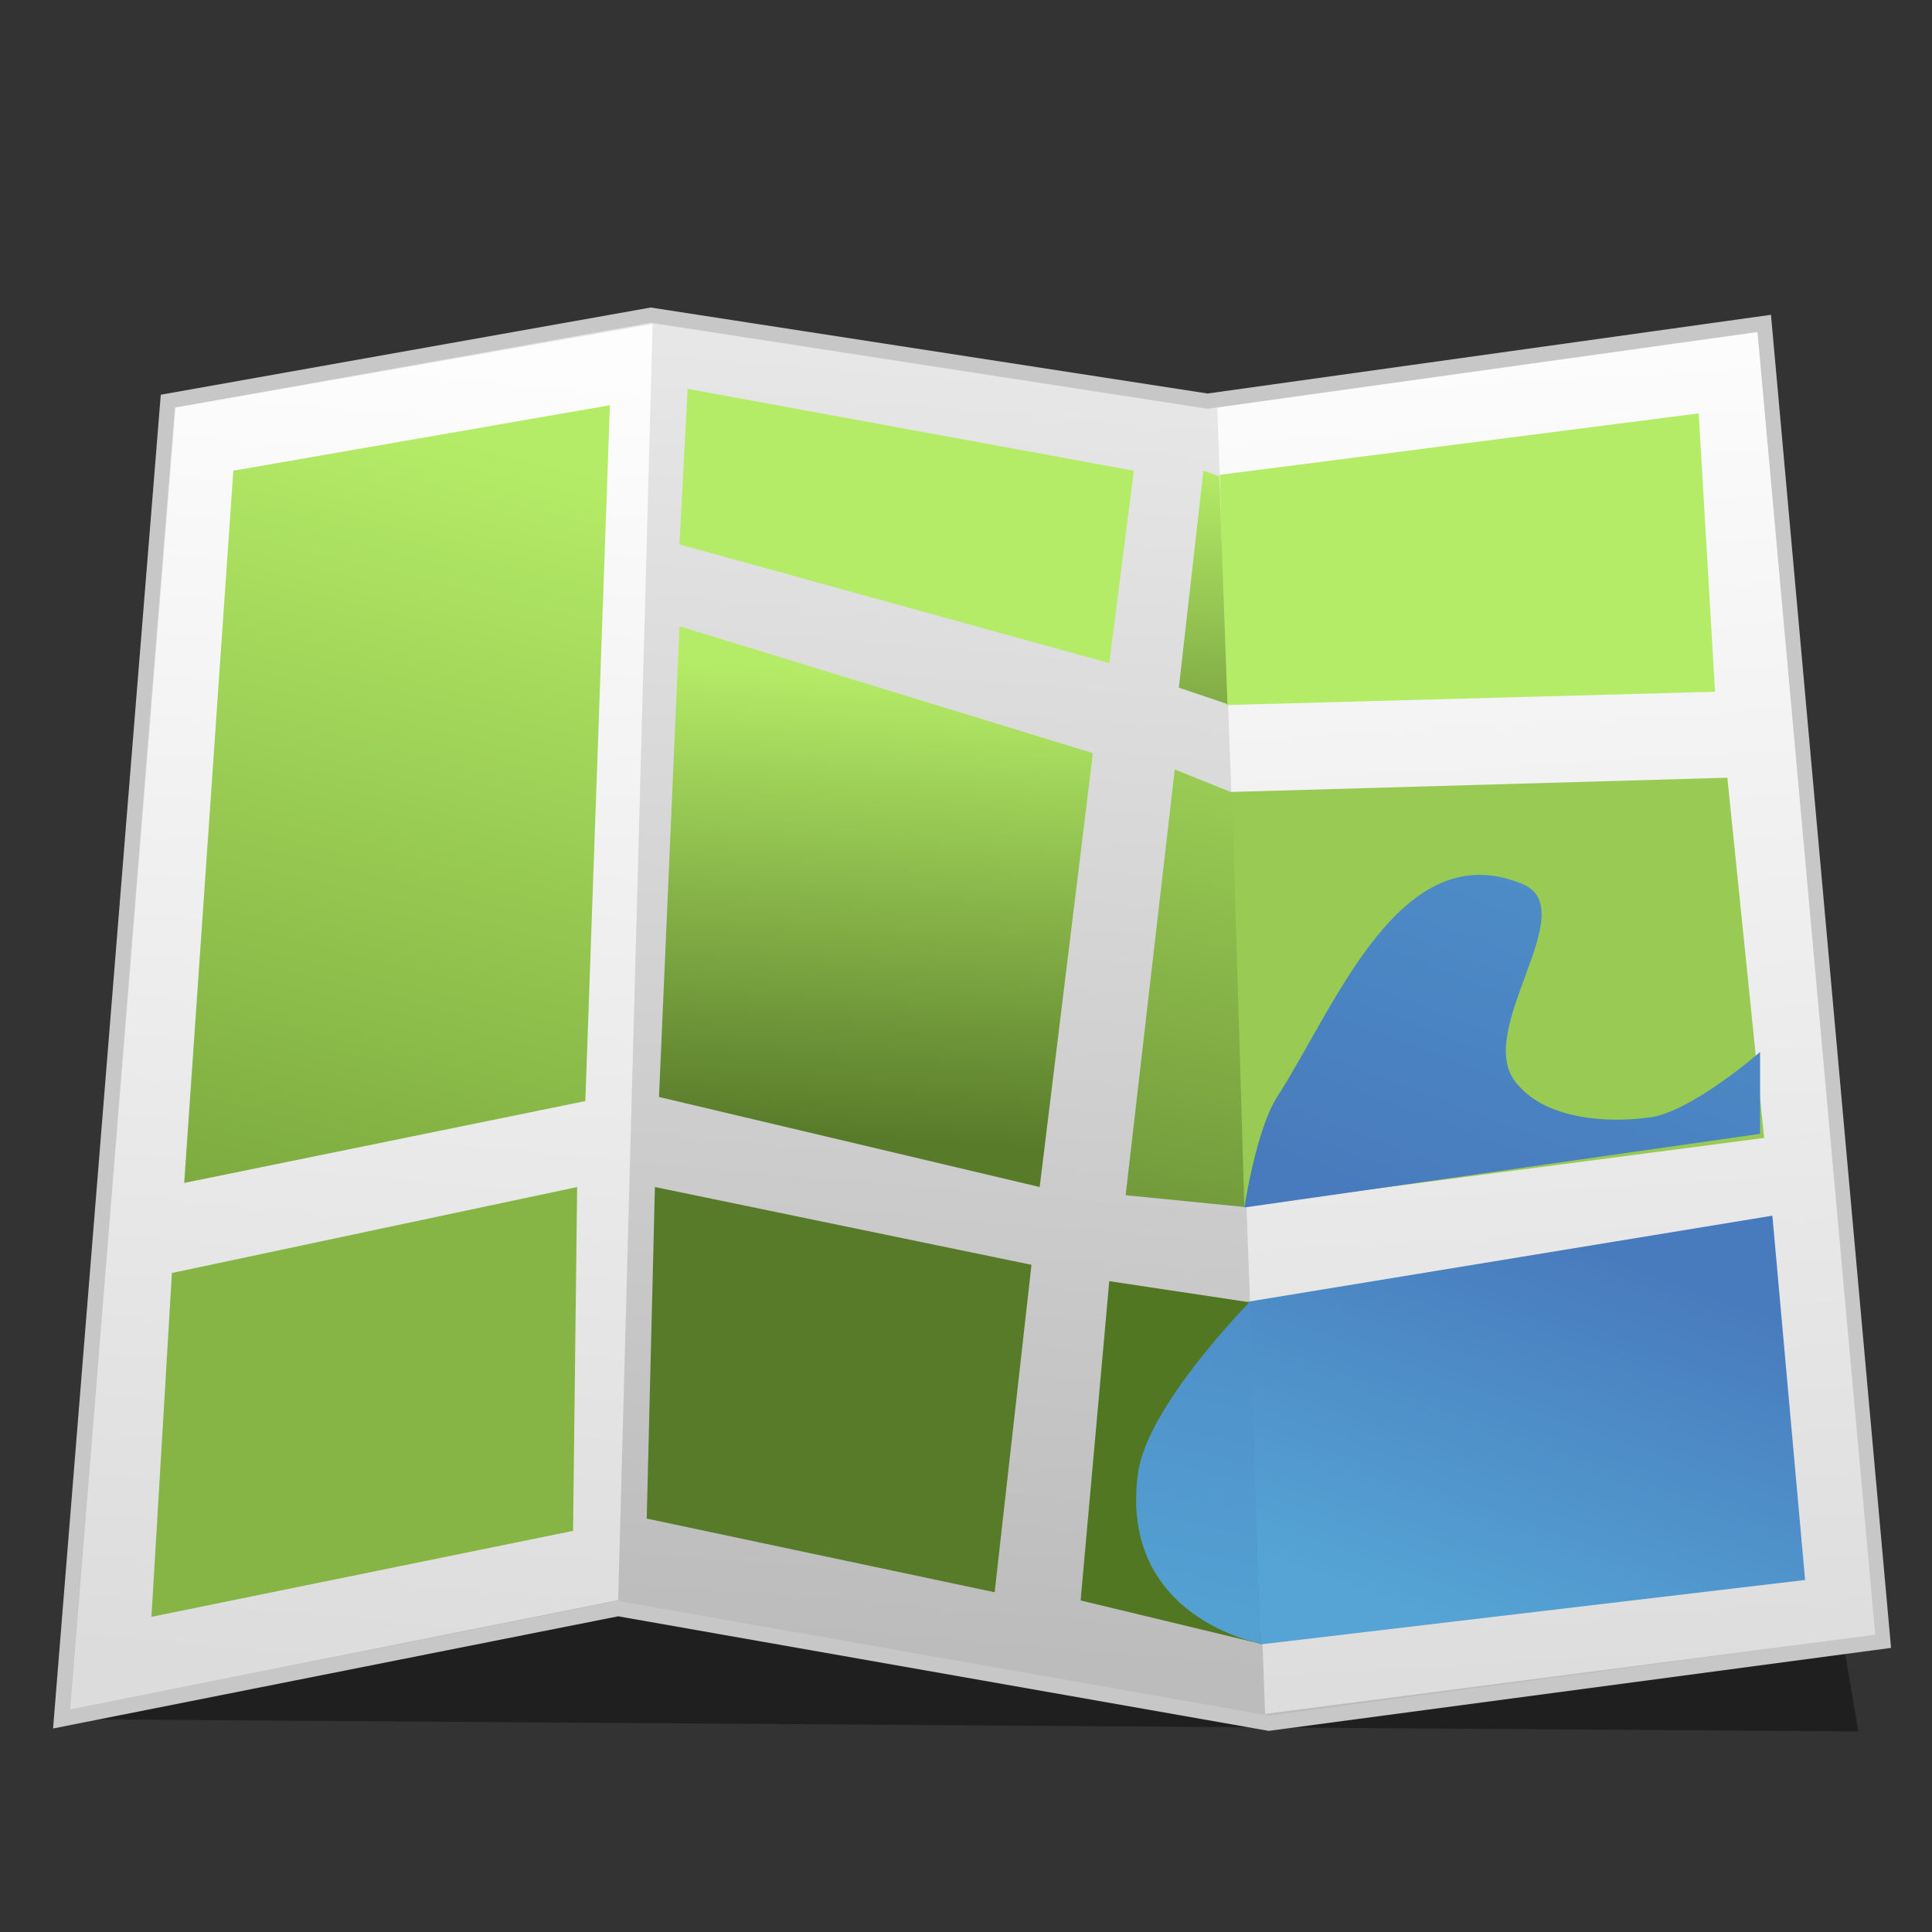 <?xml version="1.0" encoding="UTF-8" standalone="no"?>
<!-- Created with Inkscape (http://www.inkscape.org/) -->
<svg
   xmlns:svg="http://www.w3.org/2000/svg"
   xmlns="http://www.w3.org/2000/svg"
   xmlns:xlink="http://www.w3.org/1999/xlink"
   version="1.0"
   width="128"
   height="128"
   id="svg2">
  <rect width="100%" height="100%" fill="#333333" stroke="none"/>
  <defs
     id="defs6">
    <linearGradient
       id="linearGradient4313">
      <stop
         style="stop-color:#000000;stop-opacity:1"
         offset="0"
         id="stop4315" />
      <stop
         style="stop-color:#000000;stop-opacity:0"
         offset="1"
         id="stop4317" />
    </linearGradient>
    <linearGradient
       id="linearGradient3956">
      <stop
         style="stop-color:#3220f4;stop-opacity:1"
         offset="0"
         id="stop3958" />
      <stop
         style="stop-color:#00bad7;stop-opacity:1"
         offset="1"
         id="stop3960" />
    </linearGradient>
    <linearGradient
       id="linearGradient3948">
      <stop
         style="stop-color:#3118f7;stop-opacity:1"
         offset="0"
         id="stop3950" />
      <stop
         style="stop-color:#3d96c7;stop-opacity:1"
         offset="1"
         id="stop3952" />
    </linearGradient>
    <linearGradient
       id="linearGradient3844">
      <stop
         style="stop-color:#487bbd;stop-opacity:1"
         offset="0"
         id="stop3846" />
      <stop
         style="stop-color:#4d8cc7;stop-opacity:1"
         offset="1"
         id="stop3848" />
    </linearGradient>
    <linearGradient
       id="linearGradient3834">
      <stop
         style="stop-color:#53a0d2;stop-opacity:1"
         offset="0"
         id="stop3836" />
      <stop
         style="stop-color:#4e8dc8;stop-opacity:1"
         offset="1"
         id="stop3838" />
    </linearGradient>
    <linearGradient
       id="linearGradient3824">
      <stop
         style="stop-color:#55a4d5;stop-opacity:1"
         offset="0"
         id="stop3826" />
      <stop
         style="stop-color:#487bbd;stop-opacity:1"
         offset="1"
         id="stop3828" />
    </linearGradient>
    <linearGradient
       id="linearGradient3811">
      <stop
         style="stop-color:#729a3b;stop-opacity:1"
         offset="0"
         id="stop3813" />
      <stop
         style="stop-color:#99cb54;stop-opacity:1"
         offset="1"
         id="stop3815" />
    </linearGradient>
    <linearGradient
       id="linearGradient3801">
      <stop
         style="stop-color:#82ad46;stop-opacity:1"
         offset="0"
         id="stop3803" />
      <stop
         style="stop-color:#b5ec67;stop-opacity:1"
         offset="1"
         id="stop3805" />
    </linearGradient>
    <linearGradient
       id="linearGradient3785">
      <stop
         style="stop-color:#587b2a;stop-opacity:1"
         offset="0"
         id="stop3787" />
      <stop
         style="stop-color:#b5ec67;stop-opacity:1"
         offset="1"
         id="stop3789" />
    </linearGradient>
    <linearGradient
       id="linearGradient3765">
      <stop
         style="stop-color:#618a2b;stop-opacity:1"
         offset="0"
         id="stop3767" />
      <stop
         style="stop-color:#b5ec67;stop-opacity:1"
         offset="1"
         id="stop3769" />
    </linearGradient>
    <linearGradient
       x1="11.413"
       y1="105.602"
       x2="30.234"
       y2="28.765"
       id="linearGradient3771"
       xlink:href="#linearGradient3765"
       gradientUnits="userSpaceOnUse" />
    <linearGradient
       x1="54.551"
       y1="75.254"
       x2="56.364"
       y2="44.339"
       id="linearGradient3791"
       xlink:href="#linearGradient3785"
       gradientUnits="userSpaceOnUse" />
    <linearGradient
       x1="79.729"
       y1="46.373"
       x2="80.542"
       y2="30.915"
       id="linearGradient3807"
       xlink:href="#linearGradient3801"
       gradientUnits="userSpaceOnUse" />
    <linearGradient
       x1="76.203"
       y1="79.729"
       x2="81.627"
       y2="52.339"
       id="linearGradient3817"
       xlink:href="#linearGradient3811"
       gradientUnits="userSpaceOnUse" />
    <linearGradient
       x1="95.458"
       y1="107.39"
       x2="104.407"
       y2="82.441"
       id="linearGradient3830"
       xlink:href="#linearGradient3824"
       gradientUnits="userSpaceOnUse" />
    <linearGradient
       x1="78.249"
       y1="106.034"
       x2="82.983"
       y2="84.61"
       id="linearGradient3840"
       xlink:href="#linearGradient3834"
       gradientUnits="userSpaceOnUse" />
    <linearGradient
       x1="92.203"
       y1="79.557"
       x2="100.339"
       y2="58.134"
       id="linearGradient3850"
       xlink:href="#linearGradient3844"
       gradientUnits="userSpaceOnUse" />
    <linearGradient
       x1="101.33"
       y1="111.458"
       x2="96.233"
       y2="24.136"
       id="linearGradient4034-2"
       xlink:href="#linearGradient4028-4"
       gradientUnits="userSpaceOnUse" />
    <linearGradient
       id="linearGradient4028-4">
      <stop
         style="stop-color:#dddddd;stop-opacity:1"
         offset="0"
         id="stop4030-5" />
      <stop
         style="stop-color:#fcfcfc;stop-opacity:1"
         offset="1"
         id="stop4032-8" />
    </linearGradient>
    <linearGradient
       x1="18.749"
       y1="110.78"
       x2="26.653"
       y2="23.458"
       id="linearGradient4042-8"
       xlink:href="#linearGradient4036-1"
       gradientUnits="userSpaceOnUse" />
    <linearGradient
       id="linearGradient4036-1">
      <stop
         style="stop-color:#dcdcdc;stop-opacity:1"
         offset="0"
         id="stop4038-2" />
      <stop
         style="stop-color:#fdfdfd;stop-opacity:1"
         offset="1"
         id="stop4040-1" />
    </linearGradient>
    <linearGradient
       x1="56.449"
       y1="109.017"
       x2="63.415"
       y2="24.136"
       id="linearGradient4058-4"
       xlink:href="#linearGradient4052-9"
       gradientUnits="userSpaceOnUse" />
    <linearGradient
       id="linearGradient4052-9">
      <stop
         style="stop-color:#bcbcbc;stop-opacity:1"
         offset="0"
         id="stop4054-8" />
      <stop
         style="stop-color:#e7e7e7;stop-opacity:1"
         offset="1"
         id="stop4056-2" />
    </linearGradient>
    <linearGradient
       x1="59.389"
       y1="59.382"
       x2="66.725"
       y2="8.399"
       id="linearGradient4263"
       xlink:href="#linearGradient3948"
       gradientUnits="userSpaceOnUse" />
    <linearGradient
       x1="62.915"
       y1="30.78"
       x2="66.441"
       y2="18.576"
       id="linearGradient4265"
       xlink:href="#linearGradient3956"
       gradientUnits="userSpaceOnUse" />
    <linearGradient
       x1="59.175"
       y1="62.013"
       x2="63.641"
       y2="7.378"
       id="linearGradient4319"
       xlink:href="#linearGradient4313"
       gradientUnits="userSpaceOnUse" />
  </defs>
  <g
     style="display:inline"
     id="layer1" />
  <g
     style="display:inline"
     id="layer7">
    <path
       d="M 4.068,113.898 L 12.203,84.61 L 117.424,81.085 L 123.119,114.712 L 4.068,113.898 z "
       style="fill:#000000;fill-opacity:0.391;stroke:none;display:inline"
       id="path4060" />
    <path
       d="M 4.068,113.898 L 40.949,106.576 L 84.068,114.169 L 124.746,108.746 L 116.881,21.424 L 80,26.576 L 43.119,20.881 L 11.119,26.576 L 4.068,113.898 z "
       style="fill:url(#linearGradient4058-4);fill-opacity:1;stroke:#c7c7c7;stroke-width:1px;stroke-linecap:butt;stroke-linejoin:miter;stroke-opacity:1;display:inline"
       id="path2990" />
    <path
       d="M 11.633,27.003 L 4.639,113.262 L 40.955,106.012 L 43.238,21.467 L 11.633,27.003 z "
       style="fill:url(#linearGradient4042-8);fill-opacity:1;stroke:none;display:inline"
       id="path2990-9" />
    <path
       d="M 116.434,22.014 L 80.644,27.008 L 83.815,113.551 L 124.242,108.309 L 116.434,22.014 z "
       style="fill:url(#linearGradient4034-2);fill-opacity:1;stroke:none;display:inline"
       id="path2990-4" />
  </g>
  <g
     style="display:inline"
     id="layer2">
    <path
       d="M 11.39,84.339 L 38.237,78.644 L 37.966,101.424 L 10.034,107.119 L 11.39,84.339 z "
       style="fill:#86b545;fill-opacity:1;stroke:none"
       id="path2993" />
    <path
       d="M 12.203,78.373 L 38.78,72.949 L 40.407,26.847 L 15.458,31.186 L 12.203,78.373 z "
       style="fill:url(#linearGradient3771);fill-opacity:1;stroke:none"
       id="path2995" />
    <path
       d="M 42.847,100.61 L 43.39,78.644 L 68.339,83.797 L 65.898,105.492 L 42.847,100.61 z "
       style="fill:#587b2a;fill-opacity:1;stroke:none"
       id="path3773" />
    <path
       d="M 43.661,72.678 L 45.017,41.492 L 72.407,49.898 L 68.881,78.644 L 43.661,72.678 z "
       style="fill:url(#linearGradient3791);fill-opacity:1;stroke:none"
       id="path3775" />
    <path
       d="M 45.017,36.068 L 45.559,25.763 L 75.119,31.186 L 73.492,43.932 L 45.017,36.068 z "
       style="fill:#b5ec67;fill-opacity:1;stroke:none"
       id="path3793" />
    <path
       d="M 113.627,45.831 L 112.542,27.39 L 80.814,31.458 L 81.186,46.712 L 113.627,45.831 z "
       style="fill:#b5ec67;fill-opacity:1;stroke:none"
       id="path3795" />
    <path
       d="M 81.356,52.475 L 114.441,51.525 L 116.881,75.39 L 82.373,79.898 L 81.356,52.475 z "
       style="fill:#99cb54;fill-opacity:1;stroke:none"
       id="path3797" />
    <path
       d="M 81.322,46.644 L 80.78,31.559 L 79.729,31.186 L 78.102,45.559 L 81.322,46.644 z "
       style="fill:url(#linearGradient3807);fill-opacity:1;stroke:none"
       id="path3799" />
    <path
       d="M 82.441,79.966 L 81.627,52.508 L 77.831,50.983 L 74.576,79.186 L 82.441,79.966 z "
       style="fill:url(#linearGradient3817);fill-opacity:1;stroke:none"
       id="path3809" />
    <path
       d="M 71.593,106.034 L 83.559,108.915 L 82.746,86.271 L 73.492,84.881 L 71.593,106.034 z "
       style="fill:#527722;fill-opacity:1;stroke:none"
       id="path3819" />
  </g>
  <g
     style="display:inline"
     id="layer3">
    <path
       d="M 83.492,108.949 L 119.593,104.678 L 117.424,80.542 L 82.712,86.237 L 83.492,108.949 z "
       style="fill:url(#linearGradient3830);fill-opacity:1;stroke:none"
       id="path3822" />
    <path
       d="M 83.494,108.881 L 82.791,86.269 C 82.791,86.269 75.983,93.153 75.39,97.627 C 74.121,107.192 83.494,108.881 83.494,108.881 z "
       style="fill:url(#linearGradient3840);fill-opacity:1;stroke:none"
       id="path3832" />
    <path
       d="M 116.61,75.119 L 116.61,69.695 C 116.61,69.695 112.1,73.654 109.288,74.034 C 106.224,74.448 102.164,74.089 100.339,71.593 C 97.775,68.088 104.887,60.253 100.881,58.576 C 92.789,55.189 88.498,66.645 84.61,72.678 C 83.231,74.818 82.441,80 82.441,80 L 116.61,75.119 z "
       style="fill:url(#linearGradient3850);fill-opacity:1;stroke:none"
       id="path3842" />
  </g>
</svg>
